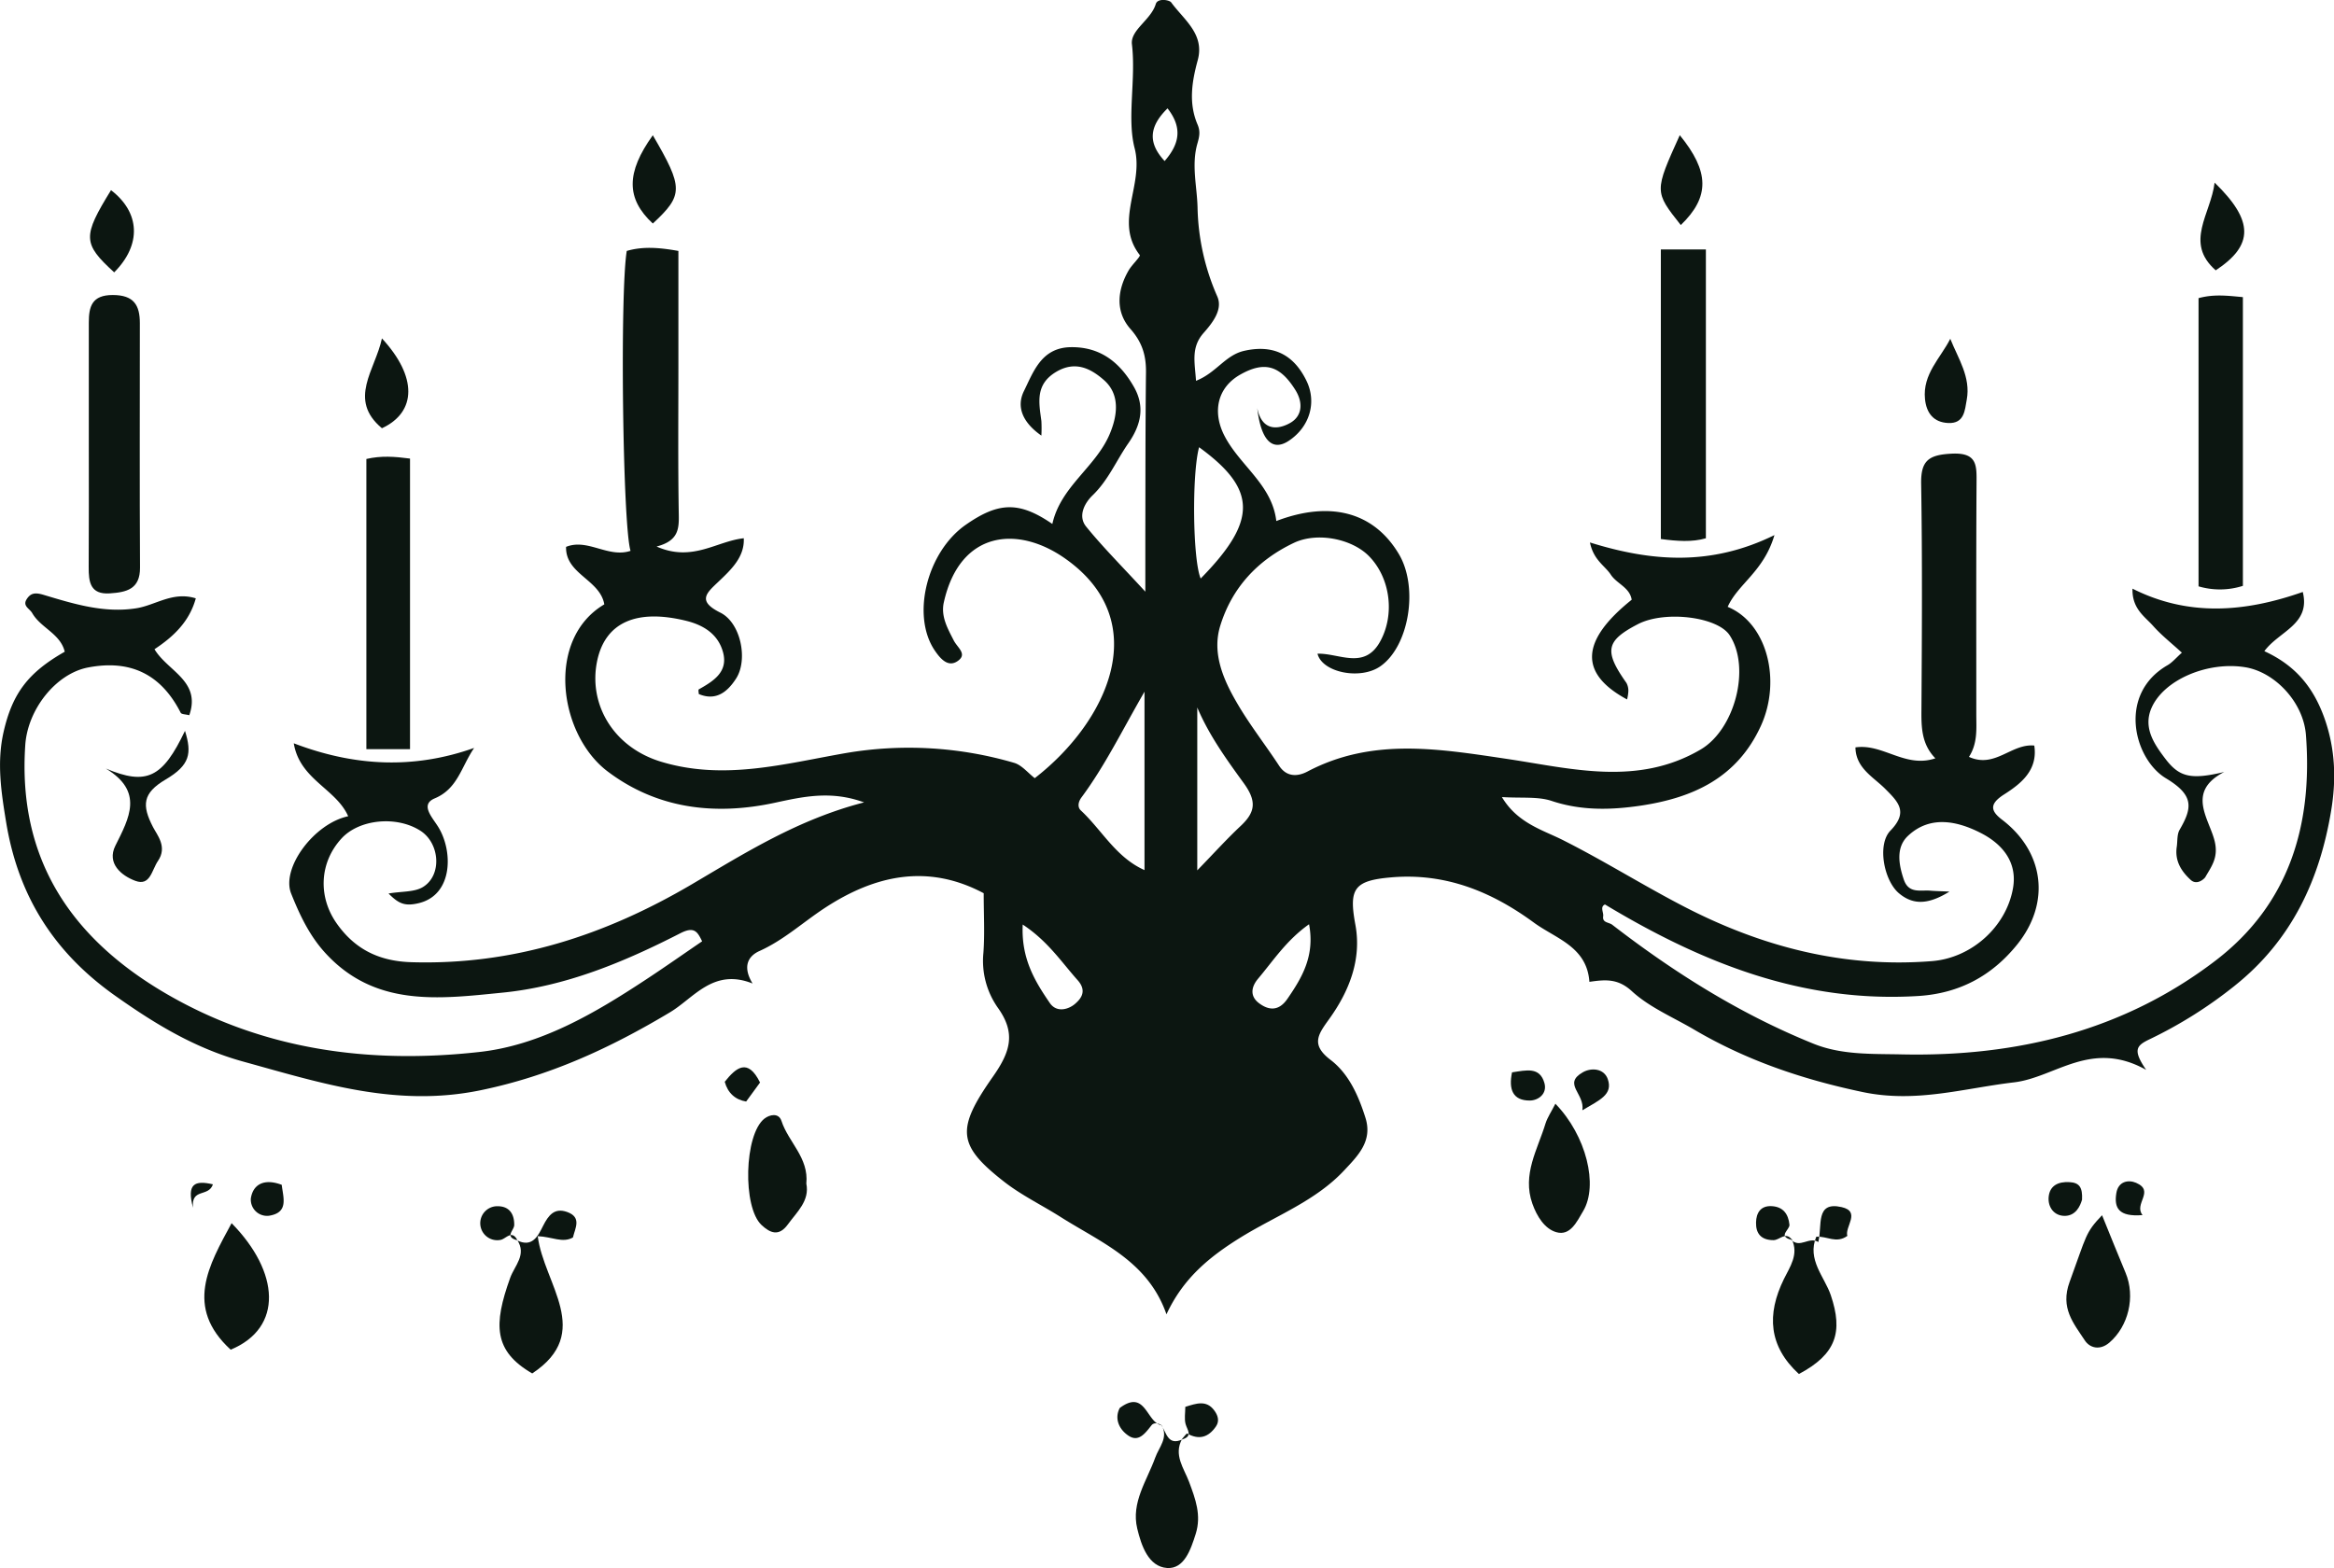 <svg id="Camada_1" data-name="Camada 1" xmlns="http://www.w3.org/2000/svg" viewBox="0 0 1006.3 676.25"><defs><style>.cls-1{fill:#0c1611;}</style></defs><path class="cls-1" d="M563.43,424.4c8.75-3.43,12.59-11.08,20.79-12.93,11.78-2.66,21,.94,26.82,12.89,4.54,9.29,1.43,19.92-7.61,25.91-7.08,4.71-12-.14-13.6-14.09,2,9.89,8.87,9.43,14.25,6.36,5-2.86,5.75-8.5,2.14-14.26-6.57-10.46-13.23-12.51-23.76-6.53-9.69,5.51-12,15.74-7,25.9,6.54,13.14,20.75,21.37,22.59,37.22,23.45-8.95,42.13-3.74,52.84,14.25,8.58,14.41,4.39,39.8-8,48.41-8.6,6-25.08,2.67-27.08-5.44,9.3-.29,20.19,7.11,27-5.24,6.47-11.71,4.39-27.51-4.84-36.87-7.34-7.44-22.28-10.49-32.38-5.67-15.71,7.48-26.73,19.45-31.74,35.84-3.57,11.69,1.31,23,7.14,33,5.45,9.45,12.28,18.11,18.27,27.26,3.37,5.15,8.29,4.58,12.22,2.5,27.87-14.69,56.45-9.84,85.74-5.49,27.84,4.14,56.49,12,83.76-4,14.74-8.63,21.74-35.22,12.52-49.29-5.26-8-28-10.77-39.55-4.78-13.86,7.19-14.69,11.55-4.95,25.34a7,7,0,0,1,.83,3.61,17.33,17.33,0,0,1-.56,3.52c-20.79-11.23-20.08-25.28,2-43-.82-5.32-6.41-6.86-9-10.81s-7.4-6.18-9-13.89c26.59,8.28,52.15,10.29,79.55-3.18-4.62,15.76-15.72,21-20.16,30.95,17,7,23.26,31.74,14.31,51.33-10.29,22.49-29.32,31-51.6,34.37-12.76,1.91-25.73,2.3-38.59-2-6-2-13.05-1.12-21.46-1.67,6.64,11.19,17.54,14.18,26,18.41,17.66,8.87,34.36,19.37,51.85,28.47,33.8,17.61,69.28,26.92,107.58,23.87,17-1.36,32-14.73,34.93-31.48,2-11.55-5-19.25-13.92-23.79-10.08-5.15-21.83-7.74-31.39,1.27-5.17,4.88-4.06,12.11-1.79,18.8,2.13,6.26,7.2,4.44,11.52,4.82,2,.18,4,.2,8.18.4-8.65,5.33-15.35,6.15-21.8.7s-9.48-21-3.65-27c7.86-8.08,3.34-12.4-2.29-18.05-5.15-5.15-12.65-8.92-12.8-17.84,11.86-1.76,21.44,9.1,34.46,4.71-6.12-6.24-6.07-13.76-6-21.55.21-32.3.4-64.61-.13-96.9-.16-10,3.29-12.41,13-12.93,11.45-.63,10.92,5.25,10.88,13-.19,33.14-.09,66.28-.1,99.42,0,6.17.65,12.42-3.16,18.34,11.24,5.11,18.22-5.84,28.16-4.88,1.62,10.67-5.81,16.48-13,21.07-6.48,4.12-5.85,7.12-.9,10.9,18.17,13.86,21.17,35.91,6.27,54.15-10.79,13.21-24.65,20.79-42.47,21.89-49.78,3.08-93.23-14.32-135-39.48-2.27,1.07-.51,3.38-.77,5.09-.44,2.86,2.44,2.53,3.93,3.68,26.78,20.68,55.21,38.53,86.68,51.26,12.22,4.95,25.25,4.35,38.06,4.63,49.47,1.07,95.67-10.08,135.41-40.5,31.77-24.33,41.87-58.59,38.91-97.28-1.09-14.11-13.37-27.11-26.19-29.19-16.17-2.63-35.25,5.41-40.47,17.76-3.55,8.42,1.25,15.43,6.09,21.77,6.09,8,11.17,9,25.34,5.65-16.74,8.63-6.25,20.39-4.05,30.12,1.56,6.91-1.48,10.63-4.08,15.19-.41.72-3.59,3.74-6.33,1.22-4.2-3.86-6.88-8.31-6-14.27.37-2.47.06-5.33,1.23-7.33,5.58-9.6,6.23-14.92-5.92-22.23-13.75-8.27-21.06-36.26.81-48.81,2-1.18,3.63-3.16,6.08-5.35-4.5-4.14-8.82-7.51-12.4-11.55s-9.12-7.35-8.89-16.06c24.05,12.14,48.47,10.21,73.42,1.43,3.47,14.05-10.26,16.9-16.56,25.54,13.22,6.06,21.11,15.34,26,29.17,4.71,13.43,4.94,26.58,2.82,39.44-4.89,29.77-16.94,56-41.58,75.65a190.22,190.22,0,0,1-36.51,23c-5.74,2.74-7.77,4.48-1.68,13.32-23.74-13.33-39.19,3.27-57,5.37-21.68,2.55-42.17,9-65.19,4.19-26-5.46-50.14-13.64-72.82-27-9.08-5.33-19.2-9.56-26.78-16.54-6-5.49-11.36-5-18.27-4-1.09-15.24-14.46-18.58-24-25.59-18.28-13.39-38.16-21.47-61.42-19.47-16.09,1.38-18.36,4.87-15.48,20.43,2.77,14.94-2.64,28.6-11.21,40.55-4.83,6.73-8.21,11.1.55,17.77,7.85,6,12,15.41,15,24.94,3.17,10.06-3.25,16.34-9.13,22.64-12.3,13.18-29.28,19.51-44.21,28.67C569.43,802,558,811.25,550.69,827c-8-23-28.19-30.92-45.56-41.93-8.13-5.16-16.94-9.4-24.48-15.29C460.47,754,460,747.13,475.86,724.51c7.54-10.74,10-18.73,2.13-29.73a35.12,35.12,0,0,1-6.23-23.65c.62-8.32.13-16.72.13-25.74-24.16-12.85-46.89-7.78-68.44,6.31-9.44,6.17-17.76,13.91-28.28,18.63-4.57,2.06-7.54,6.4-2.93,14-16.9-6.78-25.29,6.24-35.6,12.41-25.75,15.42-51.95,27.54-81.91,33.67-36.18,7.39-68.38-3.11-102-12.38C132,712.31,115,702,98,690c-26.44-18.51-42.23-42.76-47.57-75.14-2.2-13.37-4.08-26-1.1-39.08,3.83-16.77,10.75-25.65,26.35-34.54-1.86-7.8-10.35-10.26-14-16.63-1.14-2-4.27-3.06-2.42-6,1.7-2.67,3.63-3,7.26-1.91,13,3.9,26.12,8,40,5.8,8.28-1.28,15.72-7.39,25.67-4.28-2.78,10.12-9.7,16.58-17.81,21.94,5.68,9.52,20.16,13.67,15,28.47-1.52-.41-3.35-.37-3.71-1.08-8.42-16.55-21.63-23.06-40-19.5-13.8,2.69-25.95,18-27,33.4-3.35,49.28,19.86,83.52,61,107.42,41.85,24.29,87.74,30.22,134.68,25C280.64,711,304,697.28,326,682.8c8.06-5.29,15.94-10.84,24.49-16.67-2-4.11-3.35-6.57-9.39-3.48-24.32,12.45-49.57,23-77,25.65C237,691,209.35,694.63,187.88,671c-6.84-7.53-11-16.51-14.59-25.49-4.36-11,9.91-30.21,24.6-33.32-5.27-11.93-20.88-15.78-23.46-31.46,26.2,10,51.71,11.23,77.76,2-5.61,8.28-7.1,17.62-17,21.76-6.26,2.63-1.32,7.84,1.37,12.07,6.61,10.37,6.68,29.48-8.19,33.1-6.14,1.49-8.76.18-13.08-4.14,5.68-1,11.11-.52,14.86-2.82,8.29-5.09,7.26-18.87-1.12-24.25-10.25-6.58-26.37-5-34,3.31-9.48,10.32-10.28,25-2.11,36.64,7.87,11.19,18.32,16.33,32.26,16.74,43.89,1.31,83.41-11.56,120.87-33.6,23-13.55,45.83-28,74.26-35.32-14.32-5.25-26.4-2.44-38.53.17-25.88,5.57-50.67,2.59-72-13.5-21.13-15.93-26.87-57.06-1.46-72.08-1.88-10.73-16.8-13-16.49-24.79,9.31-3.79,18.17,4.92,27.8,1.71C316.23,486.85,315,386.32,318,368.39c6.84-2,13.8-1.51,22.26,0q0,24.79,0,49.67c0,21.4-.2,42.8.17,64.19.1,6.09-.21,11.2-9.58,13.62,15.47,6.83,25.81-2.31,37.6-3.57.39,8-5.3,13.41-10.9,18.72-5.16,4.9-9.33,8.33.81,13.37,8.85,4.4,12,20.38,6.76,28.44-3.54,5.49-8.5,9.87-16.07,6.65,0-.49-.29-1.77,0-2,6.32-3.56,12.75-7.52,10.46-16-2.05-7.61-8.09-11.63-15.81-13.55-21.38-5.29-35.05.55-38.5,17.45-3.78,18.53,7,37.11,27.7,43.33,27.14,8.18,53.12.83,79.7-3.79a161.48,161.48,0,0,1,72.47,4.26c3.29,1,5.88,4.31,8.83,6.59,31.44-24.36,51.49-67.51,13.32-94.57C486.61,486.53,461.57,489,454.69,520c-1.36,6.11,1.8,11.47,4.26,16.33,1.64,3.23,6,5.89,1.79,8.88s-7.58-1-10-4.58c-10.13-15.07-3.32-42.47,13.44-54.15,14.13-9.84,23-10.18,37.31-.34,3.56-16.14,18.58-24.4,24.67-38.64,3.35-7.85,4.75-17.14-2.44-23.43-5.29-4.63-12-8.53-20.39-3.64-9.27,5.41-7.66,13.17-6.57,21.27a57.22,57.22,0,0,1,0,6.33c-7.71-5.38-11-12.06-7.56-19.13,4.13-8.38,7.55-18.73,20.08-19,13-.25,21.44,6.7,27.4,17.17,4.78,8.41,3.08,16.34-2.43,24.26-5.18,7.45-8.64,15.95-15.44,22.49-3.35,3.22-6.47,8.88-2.74,13.47,7.21,8.88,15.35,17,25.51,28.05,0-10.37,0-17.22,0-24.07.06-23.49,0-47,.28-70.47.09-7.27-1.59-13-6.71-18.77-6.52-7.4-5.72-16.68-.79-25.21,1.42-2.46,5.28-6.07,4.82-6.66-11.29-14.51,1.92-30.06-2.22-46.08-3.38-13.07.64-29.58-1.16-44.81-.73-6.19,8.21-10.46,10.28-17.36.81-2.7,5.89-1.75,6.64-.72,5.45,7.5,14.53,13.65,11.45,24.94-2.54,9.31-4,18.58-.07,27.76,1.28,3,.78,5.22-.07,8.19-2.64,9.19-.16,18.55.06,27.43a99.88,99.88,0,0,0,8.55,38.6c2.41,5.63-2.15,11.36-6,15.72C561.17,410.07,562.92,416.51,563.43,424.4Zm-22.21,211V558.48c-9.66,16.74-17.09,32-27.14,45.55-1.5,2-1.8,4.28-.3,5.67C522.82,618.11,528.87,629.91,541.22,635.42Zm22.75.13c7.34-7.56,12.77-13.58,18.66-19.1,6.33-5.93,7.12-10.59,1.41-18.47-7.31-10.08-14.87-20.46-20.07-32.67Zm.79-182.5c-3.18,11.7-2.74,48.53.68,56.64C589.93,484.7,589.77,471.25,564.76,453.05ZM488.71,658.9c-.7,14.68,5.24,24.42,11.67,33.81,3,4.41,8.23,2.76,11,.3,2.08-1.84,5.38-5.24,1-10.13C505.36,675,499.49,666,488.71,658.9Zm123.46-.13c-9.76,6.9-15.34,15.61-21.93,23.42-3.43,4.06-3.28,7.93.39,10.65,4,3,8.39,3.64,12.19-1.88C609.22,681.67,614.72,672.37,612.17,658.77Zm-61-351.88c-8,7.84-8.57,14.9-1.27,22.73C556.17,322.39,557.81,315.42,551.14,306.89Z" transform="translate(-47.77 -260.17)"/><path class="cls-1" d="M205.73,458.11c6.34-1.46,12.11-1.06,18.82-.17V583.25H205.73Z" transform="translate(-47.77 -260.17)"/><path class="cls-1" d="M763.84,367.74h19.42V492.31c-6,1.74-12.41,1.25-19.42.32Z" transform="translate(-47.77 -260.17)"/><path class="cls-1" d="M1014.79,512.83a32.45,32.45,0,0,1-19.12.21V388.75c6.69-1.8,12.36-1.06,19.12-.44Z" transform="translate(-47.77 -260.17)"/><path class="cls-1" d="M86.06,452q0-26.34,0-52.69c0-6.92,1.31-11.93,10.36-11.91s11.65,4.35,11.65,12.16c0,35.13-.13,70.26.07,105.38.06,9.39-5.89,10.65-13,11.13-8.52.59-9.17-5-9.13-11.38C86.12,487.15,86.06,469.58,86.06,452Z" transform="translate(-47.77 -260.17)"/><path class="cls-1" d="M820,794.82c3.9,3.9,7.69-1.53,11.73,1,1.82-7-1.46-17.69,10.06-15.06,8.46,1.93,1.23,8.55,2.46,12.42-4.83,3.45-8.74,0-13.39.36-4.11,9.87,3.56,17.27,6.25,25.2,5.37,15.84,2.35,25.48-13.75,34-13-11.94-14-25.62-6.44-41,2.59-5.26,6.49-10.6,3.36-17.13Z" transform="translate(-47.77 -260.17)"/><path class="cls-1" d="M270.51,795c6.78,3.48,9.25-1.86,11.43-6.19,2.31-4.58,4.91-7.88,10.34-5.95,6.43,2.3,3.44,7,2.51,11-4.51,2.53-8.88-.3-15.18-.56,2.62,20.66,24.24,41.61-2.37,59.19-16.68-9.66-16.78-21-9.5-41.23,1.88-5.23,7.24-10,3-16.34Z" transform="translate(-47.77 -260.17)"/><path class="cls-1" d="M557.44,880.73c-3.8,6.92.8,12.67,3,18.53,2.73,7.36,5.4,14.35,2.86,22.43-2.17,6.87-5,15.2-12.33,14.71-8.09-.55-11.14-9.75-12.88-17-2.71-11.25,4.17-20.64,7.77-30.64,1.6-4.44,5.68-8.46,2.82-13.83l-.18-.09c2.23,3.22,2.75,9,9.1,6.08Z" transform="translate(-47.77 -260.17)"/><path class="cls-1" d="M147.62,787.69c20.68,21,22.43,45.11-.4,54.56C127.22,823.87,137.76,805.89,147.62,787.69Z" transform="translate(-47.77 -260.17)"/><path class="cls-1" d="M954.07,784.26c3.64,8.94,6.82,16.92,10.14,24.84,4.32,10.32,1.23,23.07-7,30.11-4.14,3.53-8.47,2.25-10.56-.94-4.88-7.44-10.69-14-6.58-25.22C947.48,792.87,946.75,791.92,954.07,784.26Z" transform="translate(-47.77 -260.17)"/><path class="cls-1" d="M718.37,736.17c13.39,13.79,18.56,35.22,12,46.26-2.75,4.64-5.57,10.87-11.59,9.15-5-1.43-8.37-6.77-10.33-12.3-4.48-12.67,2.29-23.4,5.7-34.69C715,742,716.61,739.65,718.37,736.17Z" transform="translate(-47.77 -260.17)"/><path class="cls-1" d="M93.42,591.63c17.59,7.38,24.45,4,34.11-16.27,3,9.71,2.21,14.77-8.37,21-9.94,5.89-10.3,11.08-5.41,20.52,1.8,3.48,6.26,8.52,2.14,14.57-2.73,4-3.33,11-9.77,8.6-6.05-2.24-12.4-7.55-8.62-15.13C103.55,612.82,109.82,601.55,93.42,591.63Z" transform="translate(-47.77 -260.17)"/><path class="cls-1" d="M395.42,770.62c1.49,7.41-4,12.15-8,17.65-3.86,5.27-7.56,3.69-11.29.24-8.26-7.65-7.53-39.07,1.23-45.92,2.22-1.72,6.14-2.63,7.34,1C387.66,752.74,396.54,759.44,395.42,770.62Z" transform="translate(-47.77 -260.17)"/><path class="cls-1" d="M212.44,406.11c15.22,16.46,15.1,31.72,0,38.75C197.58,432.43,209.57,419.73,212.44,406.11Z" transform="translate(-47.77 -260.17)"/><path class="cls-1" d="M329.23,318.5c13.23,22.67,13.23,25.79,0,38.07C317.66,345.84,317.66,334.63,329.23,318.5Z" transform="translate(-47.77 -260.17)"/><path class="cls-1" d="M772.44,357.23C761,342.79,761,342.79,772,318.47,784.76,334.1,785.08,345.05,772.44,357.23Z" transform="translate(-47.77 -260.17)"/><path class="cls-1" d="M97,377.63c-13.61-12.46-13.68-15.43-1.37-35.45C108.16,351.77,108.94,365.63,97,377.63Z" transform="translate(-47.77 -260.17)"/><path class="cls-1" d="M888.63,406.28c3.38,8.48,8.9,16.53,7.1,26.27-.84,4.54-1,10.37-8,10.05-6.3-.29-9.39-4.29-10-10.31C876.61,421.5,884.48,414.54,888.63,406.28Z" transform="translate(-47.77 -260.17)"/><path class="cls-1" d="M1002.6,338.93c17,16.52,16.88,27,.48,37.82C989.41,364.81,1001,352.43,1002.6,338.93Z" transform="translate(-47.77 -260.17)"/><path class="cls-1" d="M270.74,794.85c-2.41-4.45-4.92-.24-7.27.07a7.33,7.33,0,1,1-1.15-14.54c5.18,0,7.2,3.51,7.16,8.07,0,2.32-4.22,5,1,6.53Z" transform="translate(-47.77 -260.17)"/><path class="cls-1" d="M169.24,771.15c.62,5.55,3.15,12-5.53,13.34a7,7,0,0,1-7.79-7.47C156.83,771,161.6,768.25,169.24,771.15Z" transform="translate(-47.77 -260.17)"/><path class="cls-1" d="M945.44,777.54c-.79,2.82-2.72,6.88-7.29,7-4.73.1-7.55-3.76-7.1-8.24.48-4.72,4-6.61,9-6.31C944.34,770.22,945.7,772.33,945.44,777.54Z" transform="translate(-47.77 -260.17)"/><path class="cls-1" d="M820.28,794.71c-2.71-3.49-5.22.28-7.84.3-5.39,0-7.68-2.87-7.56-7.66.11-4.05,1.93-7.29,6.82-7s7.13,3.42,7.59,8c.22,2.16-5.15,4.89.69,6.47C820,794.82,820.28,794.71,820.28,794.71Z" transform="translate(-47.77 -260.17)"/><path class="cls-1" d="M548.66,874.92c-1.49-1-3.37-1.43-4.47,0-2.61,3.29-5.45,7.35-9.82,4.46-4.14-2.74-6.22-7.44-3.81-12,11.07-8.25,11.41,6.07,17.89,7.47A1.46,1.46,0,0,1,548.66,874.92Z" transform="translate(-47.77 -260.17)"/><path class="cls-1" d="M557.58,880.91c4.6-1.41,2.06-4,1.35-6.61-.6-2.25-.12-4.79-.12-7.39,4.71-1.48,9.07-3.06,12.46,1.5,1.44,1.94,2.47,4.44.78,6.91-3.21,4.7-7.26,6-12.46,3.08-.21-.12-1.42,1.51-2.16,2.32Z" transform="translate(-47.77 -260.17)"/><path class="cls-1" d="M369.47,735.23c-4.68-.76-7.92-3.69-9.23-8.52,4.86-6.09,9.92-10.43,15.22.32Z" transform="translate(-47.77 -260.17)"/><path class="cls-1" d="M699.68,722.64c6.11-.87,12-2.59,14,4.74,1.2,4.57-2.72,7.4-6.35,7.42C700,734.83,698.14,730,699.68,722.64Z" transform="translate(-47.77 -260.17)"/><path class="cls-1" d="M971.53,784.2c-10.36.86-12.34-3.13-11.3-9.49.82-5.1,5.22-5.85,8.51-4.43C977,773.87,967.59,779.33,971.53,784.2Z" transform="translate(-47.77 -260.17)"/><path class="cls-1" d="M730,739c1.14-7.19-8.63-11.35.21-16.39,3.72-2.12,9.13-1.64,10.74,2.92C743.29,732.18,737.57,734.53,730,739Z" transform="translate(-47.77 -260.17)"/><path class="cls-1" d="M139.57,770.94c-1.86,5.68-9.44,1.44-8.58,10.1C128.19,770.69,131.69,769.1,139.57,770.94Z" transform="translate(-47.77 -260.17)"/></svg>